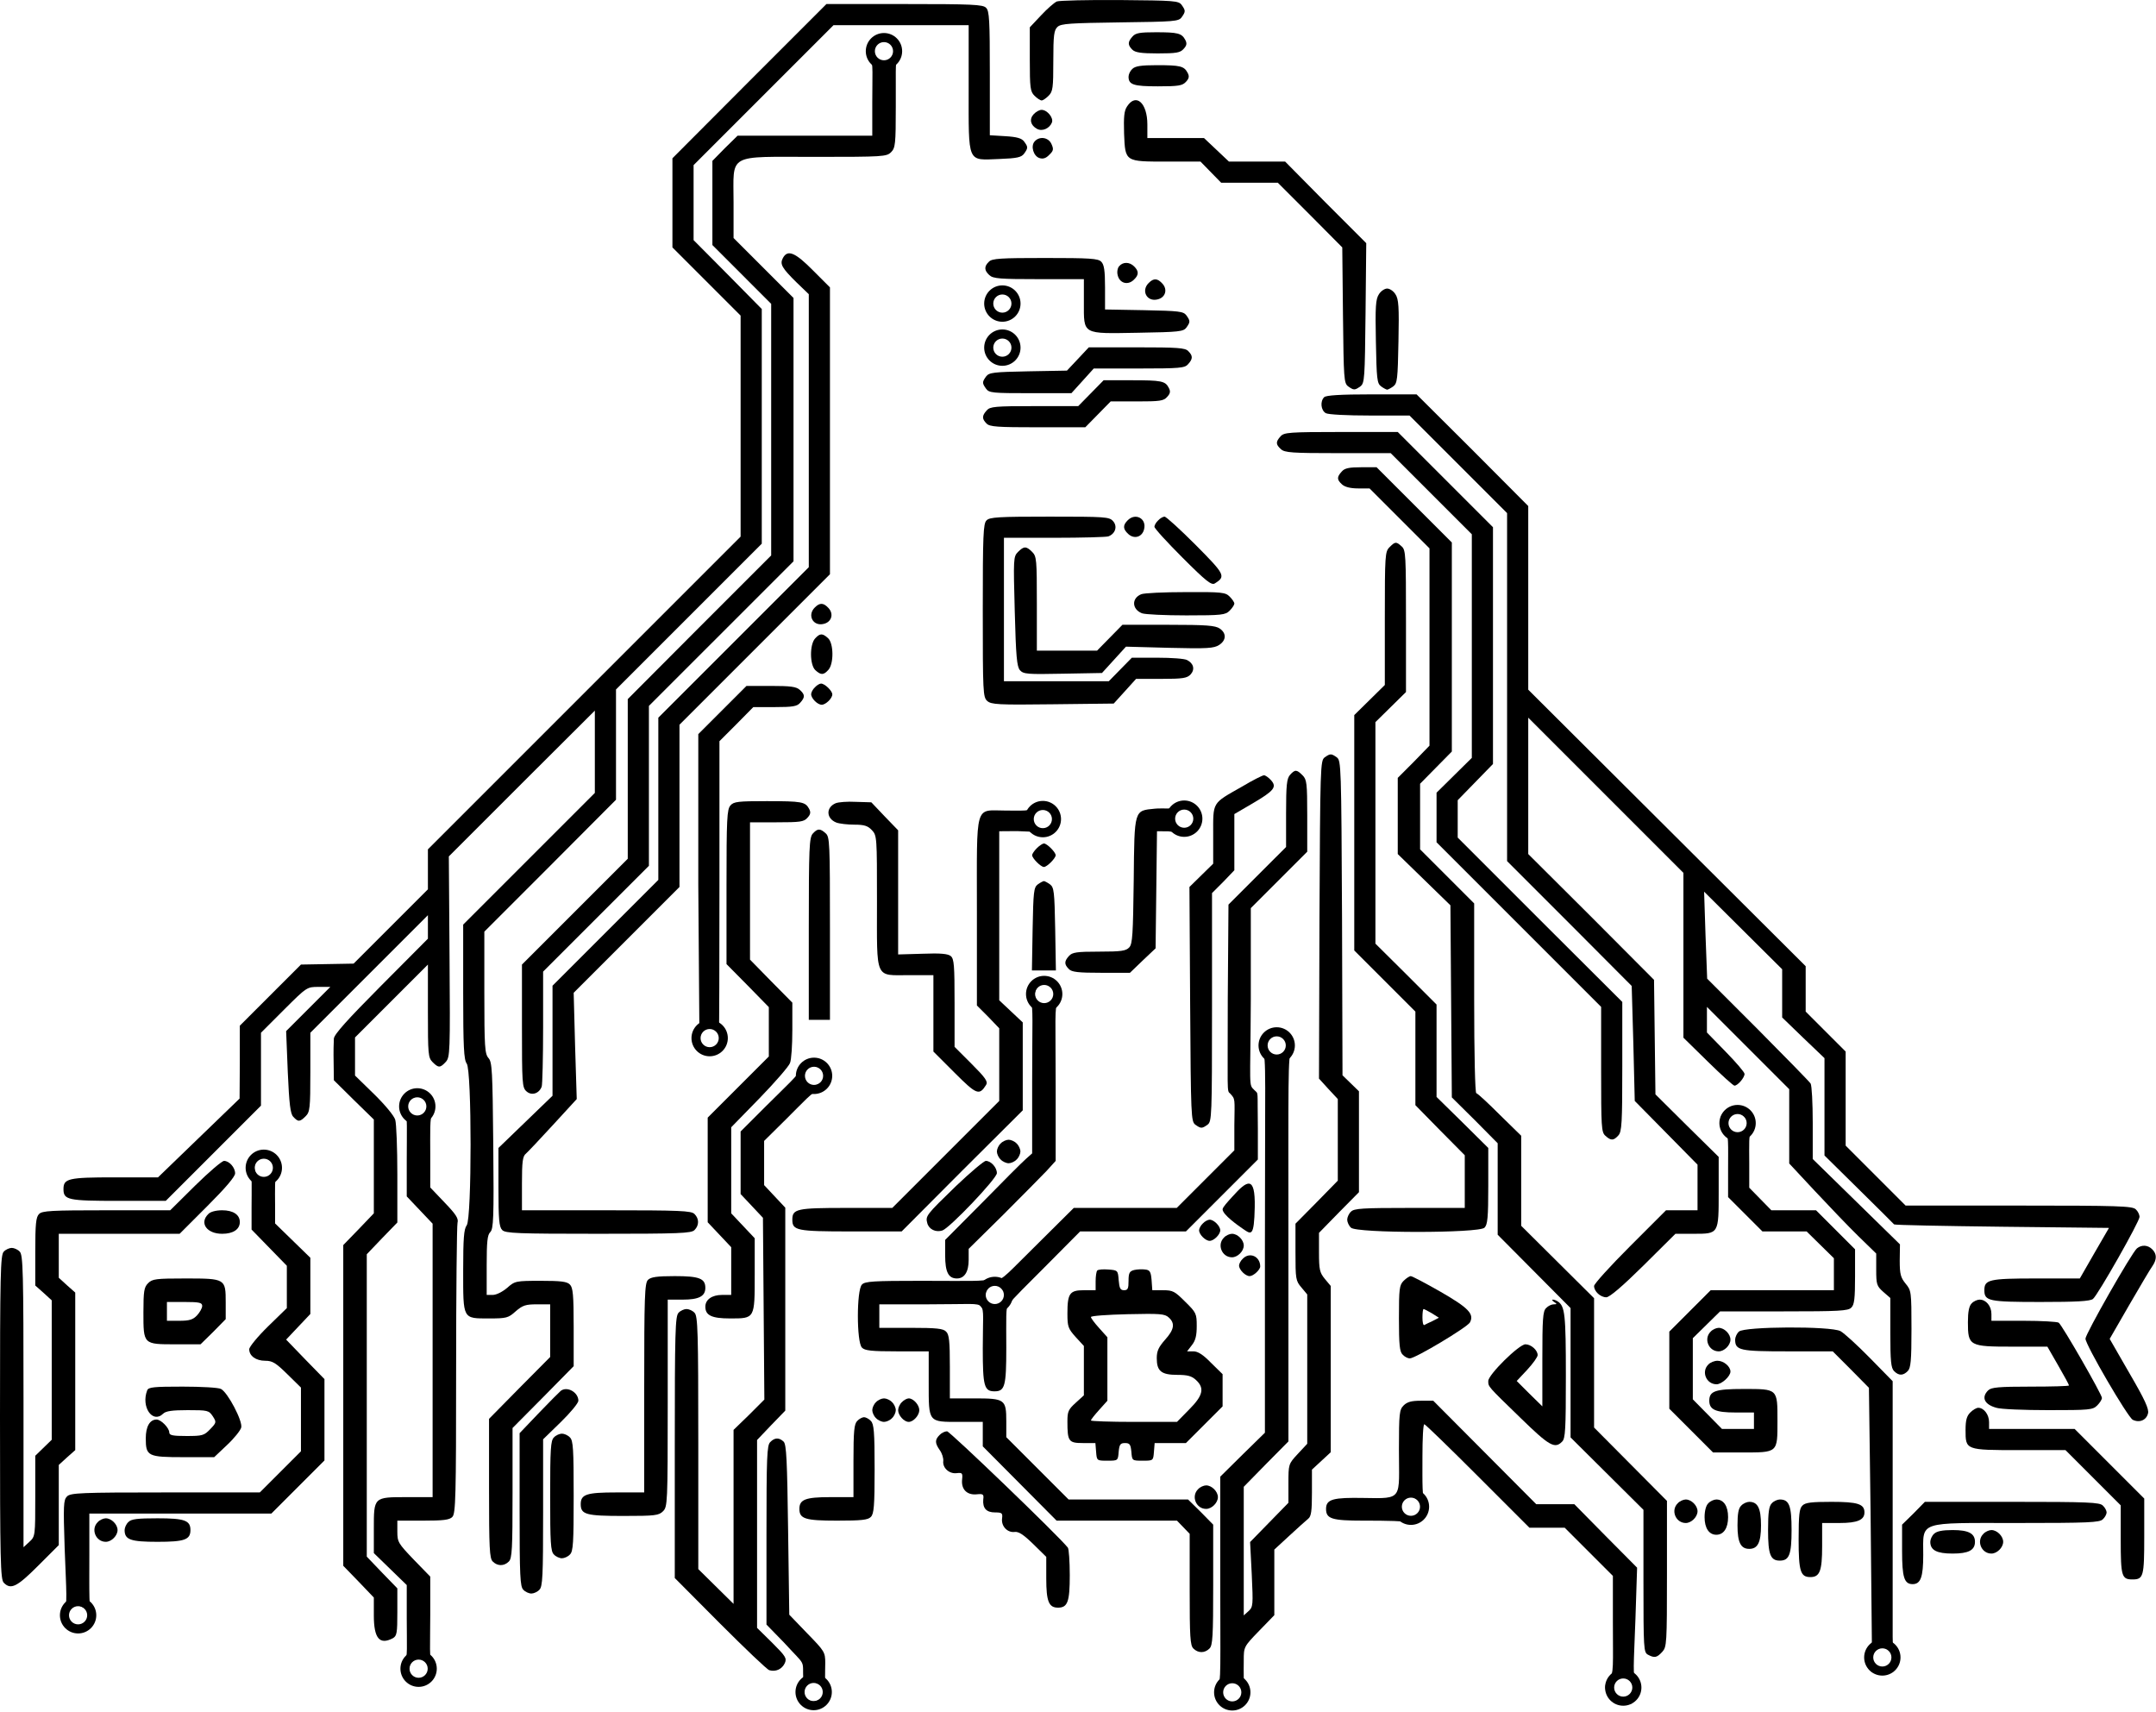 <?xml version="1.0" encoding="UTF-8" standalone="no"?>
<!DOCTYPE svg PUBLIC "-//W3C//DTD SVG 1.1//EN" "http://www.w3.org/Graphics/SVG/1.1/DTD/svg11.dtd">
<svg width="100%" height="100%" viewBox="0 0 917 728" version="1.1" xmlns="http://www.w3.org/2000/svg" xmlns:xlink="http://www.w3.org/1999/xlink" xml:space="preserve" xmlns:serif="http://www.serif.com/" style="fill-rule:evenodd;clip-rule:evenodd;stroke-linejoin:round;stroke-miterlimit:2;">
    <g transform="matrix(1,0,0,1,-46,-71.281)">
        <g transform="matrix(0.1,0,0,-0.1,0,1000)">
            <path d="M4955,9281C4944,9276 4914,9250 4888,9222L4840,9171L4840,9035C4840,8913 4842,8898 4860,8880C4871,8869 4885,8860 4890,8860C4896,8860 4909,8869 4920,8880C4938,8898 4940,8913 4940,9028C4940,9139 4943,9159 4958,9173C4973,9187 5013,9189 5224,9192C5456,9195 5473,9196 5486,9214C5503,9238 5503,9242 5486,9266C5473,9284 5456,9285 5223,9287C5087,9288 4966,9285 4955,9281Z" style="fill-rule:nonzero;"/>
            <path d="M3647,8942L3320,8614L3320,8235L3610,7945L3610,7005L2280,5675L2280,5505L1964,5189L1740,5185L1480,4925L1480,4770L1479,4615L1306,4448L1132,4280L947,4280C750,4280 730,4275 730,4230C730,4184 749,4180 963,4180L1165,4180L1570,4585L1570,4895L1668,4993C1765,5090 1766,5090 1815,5090L1865,5090L1677,4902L1684,4728C1690,4592 1695,4551 1707,4538C1728,4515 1735,4515 1760,4540C1778,4558 1780,4573 1780,4728L1780,4895L2280,5395L2280,5295L2081,5095C1938,4951 1881,4888 1880,4870C1879,4856 1878,4811 1879,4769L1880,4693L1965,4609L2050,4526L2050,4127L1985,4059L1920,3992L1920,2628L1985,2561L2050,2493L2050,2417C2050,2320 2074,2290 2131,2320C2148,2330 2150,2342 2150,2431L2150,2532L2085,2599L2020,2667L2020,3953L2085,4021L2150,4088L2150,4292C2150,4404 2146,4509 2141,4525C2136,4542 2098,4588 2051,4634L1970,4713L1970,4875L2280,5185L2280,4987C2280,4803 2281,4789 2300,4770C2325,4745 2332,4745 2356,4771C2374,4791 2375,4811 2372,5219L2369,5645L2679,5955L2990,6265L2990,5915L2430,5355L2430,5069C2430,4834 2433,4780 2445,4764C2467,4736 2467,4104 2445,4076C2433,4060 2430,4020 2430,3884C2430,3675 2427,3680 2540,3680C2614,3680 2622,3682 2653,3710C2683,3736 2696,3740 2744,3740L2800,3740L2800,3516L2670,3385L2540,3253L2540,2957C2540,2702 2542,2659 2556,2646C2576,2626 2604,2626 2624,2646C2638,2659 2640,2700 2640,2938L2640,3214L2770,3345L2900,3477L2900,3643C2900,3780 2897,3811 2884,3824C2872,3837 2845,3840 2760,3840C2653,3840 2650,3839 2617,3810C2597,3793 2571,3780 2556,3780L2530,3780L2530,3906C2530,4006 2533,4035 2545,4047C2559,4060 2561,4107 2558,4415C2555,4735 2553,4770 2538,4787C2522,4805 2520,4833 2520,5066L2520,5325L2800,5605L3080,5886L3080,6355L3700,6975L3700,7973L3555,8120L3410,8266L3410,8585L4005,9180L4580,9180L4580,8912C4580,8587 4572,8606 4710,8611C4787,8614 4804,8618 4816,8634C4833,8658 4833,8662 4816,8685C4806,8699 4786,8705 4736,8708L4670,8712L4670,8975C4670,9201 4668,9241 4654,9254C4641,9268 4595,9270 4307,9270L3975,9270L3647,8942Z" style="fill-rule:nonzero;"/>
            <path d="M4175.35,9121.24C4146.35,9093.24 4139.53,9066.7 4162.53,9036.7C4174.53,9021.7 4170,8963 4170,8853L4170,8710L3597,8710L3543,8657L3490,8603L3490,8245L3740,7995L3740,6925L3435,6620L3130,6314L3130,5635L2680,5185L2680,4924C2680,4680 2681,4662 2699,4646C2721,4626 2753,4636 2764,4666C2767,4674 2770,4788 2770,4918L2770,5155L3220,5605L3220,6285L3835,6900L3835,8020L3580,8275L3580,8426C3580,8638 3548,8620 3928,8620C4217,8620 4231,8621 4250,8640C4268,8658 4270,8674 4270,8833C4271,8968 4266.47,9025.94 4277.47,9040.94C4314.47,9089.94 4280.12,9134 4218.12,9134C4199.12,9134 4190.35,9137.24 4175.35,9121.24ZM4257.17,9092.06C4282.42,9051.66 4227.24,9010.94 4204.24,9019.94C4180.24,9029.94 4168.65,9081.11 4186.65,9099.11C4204.65,9117.11 4242.17,9116.06 4257.17,9092.06Z" style="fill-rule:nonzero;"/>
            <path d="M5277,9132C5256,9109 5256,9096 5276,9076C5288,9064 5313,9060 5384,9060C5463,9060 5480,9063 5494,9079C5508,9094 5509,9103 5501,9118C5486,9146 5469,9150 5376,9150C5308,9150 5290,9147 5277,9132Z" style="fill-rule:nonzero;"/>
            <path d="M5276,8994C5267,8986 5260,8971 5260,8961C5260,8927 5281,8920 5385,8920C5473,8920 5489,8923 5504,8939C5518,8954 5519,8963 5511,8978C5496,9006 5480,9010 5380,9010C5313,9010 5288,9006 5276,8994Z" style="fill-rule:nonzero;"/>
            <path d="M5254,8835C5241,8816 5239,8791 5241,8719C5246,8598 5244,8600 5425,8600L5566,8600L5654,8510L5895,8510L6032,8373L6169,8235L6172,7947C6175,7675 6176,7658 6194,7644C6218,7627 6222,7627 6246,7644C6264,7658 6265,7675 6268,7956L6271,8253L6098,8426L5926,8600L5687,8600L5581,8700L5340,8700L5340,8758C5340,8849 5292,8893 5254,8835Z" style="fill-rule:nonzero;"/>
            <path d="M4856,8801C4837,8780 4843,8754 4871,8739C4893,8727 4924,8741 4934,8766C4942,8786 4914,8820 4890,8820C4881,8820 4866,8812 4856,8801Z" style="fill-rule:nonzero;"/>
            <path d="M4860,8685C4843,8665 4856,8623 4881,8615C4896,8610 4909,8614 4923,8629C4941,8646 4942,8653 4932,8675C4919,8704 4880,8709 4860,8685Z" style="fill-rule:nonzero;"/>
            <path d="M3790,8190C3776,8164 3785,8148 3849,8085L3900,8036L3900,6875L3260,6235L3260,5545L2810,5095L2810,4627L2580,4405L2580,4238C2580,4100 2583,4069 2596,4056C2609,4042 2661,4040 3005,4040C3349,4040 3401,4042 3414,4056C3434,4076 3434,4104 3414,4124C3401,4138 3353,4140 3039,4140L2680,4140L2680,4254C2680,4347 2683,4370 2697,4381C2706,4389 2758,4444 2813,4504L2913,4613L2906,4839L2900,5065L3350,5515L3350,6205L3990,6845L3990,8065L3918,8137C3842,8214 3810,8227 3790,8190Z" style="fill-rule:nonzero;"/>
            <path d="M4666,8174C4645,8154 4646,8137 4668,8117C4684,8102 4714,8100 4878,8100L5070,8100L5070,8002C5070,7862 5060,7868 5300,7872C5476,7875 5493,7877 5506,7894C5523,7918 5523,7922 5506,7946C5493,7963 5476,7965 5326,7968L5160,7971L5160,8065C5160,8137 5156,8162 5144,8174C5131,8188 5095,8190 4905,8190C4715,8190 4679,8188 4666,8174Z" style="fill-rule:nonzero;"/>
            <path d="M5220,8155C5213,8147 5210,8130 5214,8116C5222,8083 5256,8073 5281,8096C5304,8117 5305,8133 5284,8154C5264,8174 5236,8174 5220,8155Z" style="fill-rule:nonzero;"/>
            <path d="M5346,8084C5312,8051 5338,8002 5384,8014C5417,8022 5427,8056 5404,8081C5383,8104 5367,8105 5346,8084Z" style="fill-rule:nonzero;"/>
            <path d="M6325,8036C6311,8015 6309,7983 6312,7835C6315,7674 6317,7657 6334,7644C6345,7636 6357,7630 6360,7630C6363,7630 6375,7636 6386,7644C6403,7657 6405,7674 6408,7835C6411,7983 6409,8015 6395,8036C6387,8049 6371,8060 6360,8060C6349,8060 6333,8049 6325,8036Z" style="fill-rule:nonzero;"/>
            <path d="M5045,7761L4998,7711L4833,7708C4684,7705 4667,7703 4654,7686C4637,7662 4637,7658 4654,7634C4667,7616 4682,7615 4843,7615L5017,7615L5065,7668L5112,7720L5304,7720C5478,7720 5499,7722 5513,7738C5534,7761 5534,7774 5514,7794C5501,7808 5467,7810 5295,7810L5091,7810L5045,7761Z" style="fill-rule:nonzero;"/>
            <path d="M5154,7670L5046,7560L4859,7560C4692,7560 4671,7558 4657,7542C4636,7519 4636,7506 4656,7486C4669,7472 4703,7470 4874,7470L5076,7470L5184,7580L5296,7580C5393,7580 5409,7582 5424,7599C5438,7614 5439,7623 5431,7638C5416,7667 5400,7670 5271,7670L5154,7670Z" style="fill-rule:nonzero;"/>
            <path d="M6092,7598C6074,7580 6078,7542 6099,7530C6110,7524 6190,7520 6287,7520L6455,7520L6870,7105L6870,5625L7135,5360L7400,5094L7407,4850L7413,4605L7546,4470L7680,4334L7680,4140L7546,4140L7393,3987C7309,3903 7240,3827 7240,3818C7240,3795 7267,3770 7292,3770C7306,3770 7362,3818 7450,3905L7586,4040L7662,4040C7771,4040 7770,4038 7770,4219L7770,4367L7635,4500L7501,4633L7498,4877L7495,5120L7228,5388L6960,5655L6960,6235L7620,5575L7620,4874L7724,4772C7781,4716 7832,4670 7837,4670C7851,4670 7880,4704 7880,4720C7880,4727 7844,4769 7800,4814L7720,4896L7720,5005L8070,4655L8070,4339L8179,4222C8239,4158 8322,4071 8364,4030L8440,3956L8440,3888C8440,3825 8442,3818 8470,3793L8500,3767L8500,3619C8500,3498 8503,3469 8516,3456C8536,3436 8554,3436 8574,3456C8587,3469 8590,3500 8590,3635C8590,3795 8589,3799 8565,3828C8544,3854 8540,3868 8540,3926L8541,3995L8355,4177L8170,4358L8170,4512C8170,4596 8166,4671 8161,4679C8156,4687 8055,4790 7937,4909L7721,5125L7714,5310L7708,5495L8040,5165L8040,4960L8130,4873L8220,4787L8220,4373L8366,4229C8446,4150 8514,4083 8516,4080C8519,4077 8726,4073 8976,4070L9430,4065L9368,3958L9306,3850L9119,3850C8920,3850 8900,3845 8900,3800C8900,3754 8918,3750 9139,3750C9290,3750 9350,3753 9362,3763C9383,3780 9560,4092 9560,4112C9560,4121 9553,4136 9544,4144C9530,4158 9471,4160 9047,4160L8565,4160L8310,4415L8310,4815L8140,4985L8140,5178L6960,6354L6960,7135L6723,7373L6485,7610L6295,7610C6160,7610 6100,7606 6092,7598Z" style="fill-rule:nonzero;"/>
            <path d="M5907,7432C5885,7408 5886,7397 5908,7377C5924,7362 5956,7360 6151,7360L6375,7360L6720,7015L6720,6064L6570,5916L6570,5705L7270,5005L7270,4739C7270,4494 7271,4472 7288,4457C7312,4435 7323,4436 7343,4458C7358,4474 7360,4510 7360,4751L7360,5026L7010,5375L6660,5725L6660,5884L6810,6038L6810,7045L6405,7450L6164,7450C5943,7450 5922,7448 5907,7432Z" style="fill-rule:nonzero;"/>
            <path d="M6167,7282C6145,7258 6146,7247 6168,7227C6180,7216 6204,7210 6236,7210L6285,7210L6540,6955L6540,6116L6473,6047L6405,5979L6405,5655L6629,5437L6632,5029L6635,4620L6733,4523L6830,4425L6830,4036L7140,3724L7140,3174L7450,2866L7450,2563C7450,2274 7451,2260 7469,2250C7497,2235 7507,2237 7530,2262C7549,2283 7550,2296 7550,2594L7550,2904L7240,3216L7240,3766L6930,4074L6930,4457L6839,4546C6790,4595 6745,4637 6739,4638C6734,4640 6730,4799 6730,5043L6730,5445L6500,5675L6500,5954L6568,6023L6635,6091L6635,6980L6315,7300L6249,7300C6198,7300 6179,7296 6167,7282Z" style="fill-rule:nonzero;"/>
            <path d="M4656,7074C4642,7061 4640,7012 4640,6691C4640,6343 4641,6322 4659,6306C4676,6291 4704,6289 4938,6292L5197,6295L5245,6348L5292,6400L5399,6400C5491,6400 5509,6403 5524,6419C5543,6440 5537,6466 5509,6480C5499,6486 5442,6490 5383,6490L5274,6490L5176,6390L4730,6390L4730,7000L4944,7000C5062,7000 5166,7003 5174,7006C5204,7017 5214,7049 5194,7071C5178,7089 5161,7090 4924,7090C4708,7090 4669,7088 4656,7074Z" style="fill-rule:nonzero;"/>
            <path d="M5256,7074C5235,7053 5236,7037 5259,7016C5284,6993 5318,7003 5326,7036C5338,7082 5289,7108 5256,7074Z" style="fill-rule:nonzero;"/>
            <path d="M5386,7074C5377,7066 5370,7053 5370,7047C5370,7040 5424,6981 5490,6915C5590,6815 5613,6797 5627,6806C5675,6836 5670,6844 5545,6970C5479,7036 5420,7090 5413,7090C5407,7090 5394,7083 5386,7074Z" style="fill-rule:nonzero;"/>
            <path d="M6370,6960C6351,6941 6350,6927 6350,6657L6350,6374L6220,6246L6220,5245L6480,4985L6480,4587L6585,4480L6690,4374L6690,4150L6456,4150C6256,4150 6219,4148 6206,4134C6197,4126 6190,4110 6190,4100C6190,4090 6197,4074 6206,4066C6229,4042 6751,4042 6774,4066C6787,4079 6790,4109 6790,4243L6790,4405L6680,4514L6570,4622L6570,5015L6440,5145L6310,5274L6310,6216L6440,6344L6440,6646C6440,6925 6439,6948 6422,6963C6398,6985 6394,6984 6370,6960Z" style="fill-rule:nonzero;"/>
            <path d="M4790,6940C4770,6920 4770,6912 4776,6687C4781,6496 4785,6452 4798,6437C4813,6420 4830,6419 4981,6422L5147,6425L5249,6537L5434,6532C5595,6528 5623,6530 5645,6544C5676,6564 5677,6594 5648,6614C5629,6627 5591,6630 5430,6630L5234,6630L5126,6520L4870,6520L4870,6720C4870,6907 4869,6921 4850,6940C4825,6965 4815,6965 4790,6940Z" style="fill-rule:nonzero;"/>
            <path d="M5314,6760C5272,6743 5274,6696 5317,6679C5330,6674 5415,6670 5506,6670C5657,6670 5672,6672 5690,6690C5701,6701 5710,6715 5710,6720C5710,6726 5701,6739 5690,6750C5672,6768 5657,6770 5503,6769C5410,6769 5326,6765 5314,6760Z" style="fill-rule:nonzero;"/>
            <path d="M3926,6704C3892,6671 3918,6622 3964,6634C3997,6642 4007,6676 3984,6701C3963,6724 3947,6725 3926,6704Z" style="fill-rule:nonzero;"/>
            <path d="M3927,6572C3903,6546 3904,6459 3928,6437C3952,6415 3963,6416 3983,6438C4007,6464 4006,6551 3982,6573C3958,6595 3947,6594 3927,6572Z" style="fill-rule:nonzero;"/>
            <path d="M3926,6364C3917,6356 3910,6342 3910,6335C3910,6317 3937,6290 3955,6290C3972,6290 4000,6317 4000,6334C4000,6349 3968,6380 3952,6380C3946,6380 3934,6373 3926,6364Z" style="fill-rule:nonzero;"/>
            <path d="M3635,6370L3430,6165L3430,5526L3434.52,4921.12L3479.55,4913.11C3502.55,4917.11 3516,4903 3518,4905C3519,4906 3520,5183 3520,5521L3520,6135L3592,6207L3664,6280L3756,6280C3831,6280 3850,6283 3863,6298C3885,6322 3884,6333 3862,6353C3847,6367 3822,6370 3739,6370L3635,6370Z" style="fill-rule:nonzero;"/>
            <g transform="matrix(11.109,0,0,-11.109,-1632.75,7316.3)">
                <path d="M460.085,213.046C463.927,213.046 467.046,216.165 467.046,220.007C467.046,223.848 463.927,226.967 460.085,226.967C456.243,226.967 453.124,223.848 453.124,220.007C453.124,216.165 456.243,213.046 460.085,213.046ZM460.085,216.526C462.006,216.526 463.566,218.086 463.566,220.007C463.566,221.927 462.006,223.487 460.085,223.487C458.164,223.487 456.605,221.927 456.605,220.007C456.605,218.086 458.164,216.526 460.085,216.526Z"/>
            </g>
            <path d="M6094,6066C6076,6052 6075,6032 6072,5376L6070,4700L6110,4656L6150,4613L6150,4266L6060,4174L5970,4083L5970,3962C5970,3848 5971,3840 5995,3812L6020,3782L6020,3147L5980,3104C5940,3061 5940,3060 5940,2978L5940,2896L5859,2813L5777,2729L5784,2592C5790,2461 5790,2453 5770,2435L5750,2417L5750,2964L5845,3061L5940,3157L5940,3960C5940,4707 5936.98,4798.62 5952.98,4816.62C5962.98,4827.62 5965.57,4857.9 5950.91,4875.63C5918.29,4915.08 5907.34,4915.09 5886.99,4911.45C5837.29,4902.56 5840.63,4893.5 5825.07,4870.11C5812.34,4850.96 5820.53,4822.61 5830.53,4811.61C5846.53,4793.61 5840,4708 5840,3979L5840,3194L5745,3101L5650,3007L5650,2587C5650,2203 5654.62,2127.26 5638.62,2109.26C5612.62,2081.26 5640.91,2057.61 5668.91,2029.61C5692.49,2019.48 5701.09,2011.86 5730.28,2028.8C5758.28,2056.8 5784.97,2072.83 5758.97,2100.83C5746.97,2114.83 5750,2184 5750,2225C5750,2283 5750,2284 5815,2351L5880,2418L5880,2697L5944,2756C5979,2788 6015,2821 6024,2828C6037,2838 6040,2861 6040,2939L6040,3037L6120,3111L6120,3818L6095,3848C6073,3875 6070,3887 6070,3961L6070,4044L6155,4131L6240,4217L6240,4646L6170,4714L6168,5383C6165,6032 6164,6052 6146,6066C6122,6083 6118,6083 6094,6066ZM5935.56,4854.46C5961.56,4822.46 5893.45,4782.49 5859.45,4804.49C5824.45,4826.49 5851.51,4887.03 5891.51,4887.03C5901.51,4887.03 5928.56,4862.46 5935.56,4854.46ZM5742.04,2111.39C5768.04,2079.39 5709.37,2028.78 5675.37,2050.78C5640.37,2072.78 5660.4,2134.42 5700.4,2134.42C5710.4,2134.42 5735.04,2119.39 5742.04,2111.39Z" style="fill-rule:nonzero;"/>
            <g transform="matrix(11.109,0,0,-11.109,779.044,7285.1)">
                <path d="M460.085,213.046C463.927,213.046 467.046,216.165 467.046,220.007C467.046,223.848 463.927,226.967 460.085,226.967C456.243,226.967 453.124,223.848 453.124,220.007C453.124,216.165 456.243,213.046 460.085,213.046ZM460.085,216.526C462.006,216.526 463.566,218.086 463.566,220.007C463.566,221.927 462.006,223.487 460.085,223.487C458.164,223.487 456.605,221.927 456.605,220.007C456.605,218.086 458.164,216.526 460.085,216.526Z"/>
            </g>
            <path d="M5947,5992C5933,5976 5930,5949 5930,5829L5930,5685L5685,5440L5682,5036C5682.09,4639.39 5677.6,4648.02 5691.6,4637.02C5714.75,4611.68 5711.39,4617.76 5710,4501L5710,4395L5465,4150L5027,4150L4880,4004C4748,3874 4723.48,3841.93 4700.48,3846.93C4684.48,3850.93 4694.09,3858.97 4674.09,3848.97C4647.09,3835.97 4577,3840 4379,3840C4176,3840 4139,3838 4126,3824C4103,3801 4103,3579 4126,3556C4138,3543 4167,3540 4276,3540L4410,3540L4410,3406C4410,3236 4407,3240 4541,3240L4640,3240L4640,3136L4954,2820L5466,2820L5520,2764L5520,2528C5520,2326 5522,2289 5536,2276C5556,2256 5584,2256 5604,2276C5618,2289 5620,2328 5620,2547L5620,2803L5567,2857L5513,2910L5005,2910L4740,3175L4740,3242C4740,3336 4734,3340 4604,3340L4500,3340L4500,3474C4500,3583 4497,3612 4484,3624C4472,3637 4443,3640 4334,3640L4200,3640L4200,3740L4403,3740C4588,3740 4617.53,3747.03 4632.53,3731.03C4646.53,3715.03 4640,3679 4640,3552C4640,3392 4646,3370 4690,3370C4734,3370 4740,3392 4740,3554C4740,3678 4736.98,3730.07 4748.98,3740.07C4756.98,3747.07 4758.96,3739 4758.96,3748C4758.96,3756 4834,3828 4912,3907L5054,4050L5504,4050L5810,4356L5810,4487C5807.21,4657.91 5814.25,4632.04 5795,4651.29C5769.68,4676.61 5778.33,4656.49 5780,5037L5780,5425L6020,5665L6020,5817C6020,5957 6018,5972 6000,5990C5975,6015 5968,6015 5947,5992ZM4729.03,3796.97C4755.03,3764.97 4700.98,3718.98 4666.98,3740.98C4631.98,3762.98 4655.52,3826.02 4695.52,3826.02C4705.52,3826.02 4722.03,3804.97 4729.03,3796.97Z" style="fill-rule:nonzero;"/>
            <path d="M5743,5942C5613,5868 5620,5880 5620,5737L5620,5614L5570,5565L5519,5515L5522,5017C5525,4537 5526,4518 5544,4504C5568,4487 5572,4487 5596,4504C5614,4518 5615,4535 5615,5004L5615,5489L5663,5537L5710,5586L5710,5825L5787,5870C5879,5924 5892,5940 5866,5969C5855,5981 5842,5990 5836,5990C5830,5990 5788,5969 5743,5942Z" style="fill-rule:nonzero;"/>
            <path d="M5472.52,5855C5458.52,5845 5402,5851 5372,5848C5283,5839 5285,5848 5282,5542C5279,5314 5277,5273 5263,5258C5249,5243 5229,5240 5135,5240C5039,5240 5021,5237 5007,5222C4986,5199 4986,5186 5006,5166C5018,5153 5046,5150 5144,5150L5266,5150L5320,5202L5375,5254L5381,5752L5428.35,5751.7C5448.35,5748.7 5468.06,5749.29 5484.06,5746.29C5558.06,5730.29 5601.12,5805.06 5542.12,5852.06C5509.12,5878.06 5503.52,5880 5472.52,5855ZM5523.41,5844.35C5543.41,5825.35 5554.7,5789.94 5534.7,5770.94C5515.7,5750.94 5447.77,5765.94 5447.77,5794.94C5447.77,5809.94 5469.74,5848.9 5485.9,5846.92C5505.82,5844.48 5515.41,5853.35 5523.41,5844.35Z" style="fill-rule:nonzero;"/>
            <path d="M3567,5862C3552,5845 3550,5807 3550,5515L3550,5187L3640,5096L3730,5004L3730,4794L3470,4534L3470,4089L3570,3983L3570,3780L3531,3780C3488,3780 3460,3760 3460,3730C3460,3693 3487,3680 3565,3680C3671,3680 3670,3678 3670,3866L3670,4021L3570,4127L3570,4493L3690,4616C3756,4684 3815,4752 3820,4766C3826,4780 3830,4843 3830,4907L3830,5023L3740,5114L3650,5206L3650,5790L3763,5790C3863,5790 3879,5792 3894,5809C3908,5824 3909,5833 3901,5848C3885,5877 3871,5880 3721,5880C3600,5880 3581,5878 3567,5862Z" style="fill-rule:nonzero;"/>
            <path d="M4014,5871C3972,5853 3974,5806 4017,5789C4030,5784 4065,5780 4094,5780C4136,5780 4151,5775 4168,5757C4190,5734 4190,5727 4190,5453C4190,5115 4179,5140 4328,5140L4430,5140L4430,4815L4520,4725C4614,4631 4625,4627 4654,4673C4663,4687 4652,4703 4592,4763L4520,4835L4520,5022C4520,5181 4518,5209 4504,5221C4492,5231 4460,5234 4384,5231L4280,5228L4280,5756L4223,5815L4166,5875L4100,5877C4064,5879 4026,5876 4014,5871Z" style="fill-rule:nonzero;"/>
            <path d="M4859.76,5853.41C4842.76,5836.41 4807,5840 4737,5840C4604,5840 4615,5880 4615,5411L4615,5011L4663,4963L4710,4914L4710,4605L4255,4150L4058,4150C3849,4150 3830,4146 3830,4100C3830,4054 3848,4050 4078,4050L4295,4050L4552,4308L4810,4565L4810,4939L4710,5033L4710,5752L4785.53,5752.59C4822.53,5750.59 4884.7,5749.29 4907.7,5746.29C4956.88,5756.11 4955.89,5752.94 4955.89,5805.94C4955.89,5851.94 4940.06,5871.53 4894.06,5871.53C4872.06,5871.53 4871.76,5865.41 4859.76,5853.41ZM4936.88,5826C4957.06,5765.07 4891.65,5749.53 4863.65,5772.53C4846.65,5786.53 4849.41,5822.35 4865.41,5838.35C4881.41,5854.35 4922.88,5843 4936.88,5826Z" style="fill-rule:nonzero;"/>
            <path d="M3917,5742C3902,5725 3900,5683 3900,5337L3900,4950L3990,4950L3990,5338C3990,5702 3989,5728 3972,5743C3948,5765 3937,5764 3917,5742Z" style="fill-rule:nonzero;"/>
            <path d="M4870,5680C4859,5669 4850,5656 4850,5650C4850,5637 4887,5600 4900,5600C4913,5600 4950,5637 4950,5650C4950,5663 4913,5700 4900,5700C4895,5700 4881,5691 4870,5680Z" style="fill-rule:nonzero;"/>
            <path d="M4874,5526C4857,5513 4855,5496 4852,5336L4849,5160L4951,5160L4948,5336C4945,5496 4943,5513 4926,5526C4915,5534 4903,5540 4900,5540C4897,5540 4885,5534 4874,5526Z" style="fill-rule:nonzero;"/>
            <path d="M4872.03,5127.75C4826.04,5086.94 4821.84,5067.13 4843.53,5022.34C4855.53,5013.34 4850,4936 4850,4685L4850,4382L4823,4358C4807,4344 4724,4261 4638,4173L4480,4014L4480,3948C4480,3877 4494,3850 4530,3850C4562,3850 4580,3878 4580,3929L4580,3976L4726,4120C4806,4200 4889,4284 4911,4307L4950,4350L4950,4666C4950,4953 4944.29,5004.73 4959.29,5022.73C4974.26,5057.77 4977.57,5068.01 4961.61,5103.04C4935.61,5129.04 4903.03,5144.75 4872.03,5127.75ZM4937.71,5081.3C4963.71,5049.3 4913.92,5000.61 4879.92,5022.61C4844.92,5044.61 4862.47,5102.78 4902.47,5102.78C4912.47,5102.78 4930.71,5089.3 4937.71,5081.3Z" style="fill-rule:nonzero;"/>
            <path d="M3907.06,4780.45C3878.06,4769.45 3871.62,4774.57 3865.62,4742.57C3861.62,4719.57 3799,4664 3719,4584L3610,4475L3610,4209L3658,4158L3705,4108L3708,3721L3711,3335L3646,3270L3580,3206L3580,2466L3430,2614L3430,3152C3430,3626 3428,3690 3414,3704C3406,3713 3390,3720 3380,3720C3370,3720 3354,3713 3346,3704C3332,3690 3330,3625 3330,3132L3330,2576L3522,2383C3628,2277 3722,2187 3732,2184C3759,2176 3786,2188 3798,2214C3807,2235 3802,2243 3744,2301L3680,2364L3680,3163L3740,3226L3800,3288L3800,4151L3710,4247L3710,4435L3803,4527C3874,4597 3918.06,4648.11 3946.06,4653.11C3966.06,4657.11 3972.49,4671.62 3982.49,4682.62C4007.49,4710.62 3994.62,4751.26 3963.92,4771.51C3937.4,4788.99 3932.06,4790.45 3907.06,4780.45ZM3964.05,4729.48C3990.05,4697.48 3927.97,4654 3893.97,4676C3858.97,4698 3879.5,4757.53 3919.5,4757.53C3929.5,4757.53 3957.05,4737.48 3964.05,4729.48Z" style="fill-rule:nonzero;"/>
            <path d="M2209.79,4641.19C2160.79,4616.19 2161.84,4588.64 2182.78,4558.14C2193.78,4549.14 2190,4475 2190,4353L2190,4199L2300,4083L2300,2920L2191,2920C2049,2920 2050,2921 2050,2785L2050,2682L2190,2546L2190,2406C2190,2288 2194.71,2235.09 2180.71,2218.09C2170.71,2207.09 2163.5,2184.75 2174.27,2164.43C2199.8,2116.25 2198.59,2124.95 2252.53,2127.64C2271.84,2128.61 2306.21,2123.96 2306.21,2176.96C2306.21,2199.96 2309.29,2202.28 2299.29,2213.28C2284.29,2230.28 2290,2289 2290,2424L2290,2582L2220,2654C2154,2723 2150,2729 2150,2773L2150,2820L2259,2820C2345,2820 2372,2823 2384,2836C2398,2850 2400,2920 2400,3458C2400,3792 2403,4075 2406,4087C2411,4105 2399,4123 2351,4173L2290,4237L2290,4372C2290,4475 2287.22,4530.56 2299.22,4555.56C2309.88,4604.21 2280.79,4678.19 2209.79,4641.19ZM2260.26,4620.8C2281.02,4614.34 2281.28,4558.23 2262.28,4542.23C2231.28,4516.23 2165.18,4571.74 2191.18,4602.74C2206.18,4620.74 2238.65,4627.52 2260.26,4620.8ZM2277.23,2215.48C2303.23,2183.48 2252.66,2127.26 2218.66,2149.26C2183.66,2171.26 2199.52,2234.34 2239.52,2234.34C2249.52,2234.34 2270.23,2223.48 2277.23,2215.48Z" style="fill-rule:nonzero;"/>
            <path d="M7818.92,4572.3C7767.92,4545.3 7768.91,4521.55 7796.35,4484.33C7813.35,4466.33 7810,4418 7810,4315L7810,4196L7956,4050L8144,4050L8260,3936L8260,3800L7736,3800L7560,3624L7560,3296L7746,3110L7867,3110C8023,3110 8020,3107 8020,3245C8020,3382 8022,3380 7875,3380C7755,3380 7730,3371 7730,3330C7730,3292 7757,3280 7841,3280L7920,3280L7920,3210L7784,3210L7660,3336L7660,3596L7776,3710L8047,3710C8281,3710 8321,3712 8334,3726C8347,3738 8350,3765 8350,3858L8350,3974L8184,4140L7994,4140L7900,4236L7900,4340C7900,4423 7896.58,4463.77 7910.58,4478.77C7933.58,4504.77 7916.87,4547.43 7891.87,4571.43C7867.23,4578.87 7849.92,4588.3 7818.92,4572.3ZM7893.56,4525.36C7919.56,4493.36 7855.94,4450.43 7821.94,4472.43C7786.94,4494.43 7810.71,4555.71 7850.71,4555.71C7860.71,4555.71 7886.56,4533.36 7893.56,4525.36Z" style="fill-rule:nonzero;"/>
            <path d="M4716,4424C4707,4416 4700,4400 4700,4390C4700,4380 4707,4364 4716,4356C4724,4347 4740,4340 4750,4340C4760,4340 4776,4347 4784,4356C4793,4364 4800,4380 4800,4390C4800,4400 4793,4416 4784,4424C4776,4433 4760,4440 4750,4440C4740,4440 4724,4433 4716,4424Z" style="fill-rule:nonzero;"/>
            <path d="M1562.28,4386.16C1546.96,4378.75 1508.92,4343.39 1523.23,4310.79C1533.23,4302.79 1530,4223 1530,4153L1530,4058L1680,3904L1680,3724L1600,3646C1556,3603 1520,3559 1520,3549C1520,3521 1548,3500 1588,3500C1619,3500 1633,3491 1682,3443L1740,3386L1740,3115L1565,2940L1163,2940C802,2940 760,2938 745,2923C730,2908 729,2886 735,2703C742,2513 748.227,2457.65 731.227,2438.65C704.227,2408.65 724.895,2386.6 753.895,2358.6C790.52,2341.45 796.105,2351.09 824.9,2362.22C852.9,2390.22 878.182,2385.77 852.182,2413.77C837.182,2430.77 840,2520 840,2673L840,2850L1614,2850L1840,3076L1840,3422L1758,3506L1677,3590L1728,3644L1780,3699L1780,3938L1630,4084L1630,4164C1630,4225 1626.77,4282.93 1639.77,4297.93C1663.77,4323.93 1651.33,4342.56 1626.33,4368.56C1600.33,4394.56 1581.24,4395.33 1562.28,4386.16ZM1619.03,4344.4C1645.03,4312.4 1598.2,4256.77 1564.2,4278.77C1529.2,4300.77 1537.59,4368.43 1577.59,4368.43C1587.59,4368.43 1612.03,4352.4 1619.03,4344.4ZM832.646,2437.77C858.646,2405.77 799.773,2356.77 765.773,2378.77C730.773,2400.77 750,2460 790,2460C800,2460 825.646,2445.77 832.646,2437.77Z" style="fill-rule:nonzero;"/>
            <path d="M1290,4245L1184,4140L913,4140C679,4140 639,4138 626,4124C613,4111 610,4082 610,3965L610,3820L645,3789L680,3757L680,3164L610,3096L610,2925C610,2755 610,2753 585,2730L560,2707L560,3328C560,3879 558,3950 544,3964C536,3973 520,3980 510,3980C500,3980 484,3973 476,3964C462,3950 460,3873 460,3260C460,2647 462,2570 476,2556C506,2525 532,2538 622,2628L710,2716L710,3057L745,3089L780,3120L780,3790L745,3821L710,3853L710,4040L1224,4040L1342,4158C1419,4235 1460,4283 1460,4297C1460,4322 1435,4350 1413,4350C1404,4350 1349,4303 1290,4245Z" style="fill-rule:nonzero;"/>
            <path d="M4526,4243C4398,4119 4396,4116 4404,4085C4411,4059 4440,4045 4468,4054C4499,4064 4700,4275 4700,4298C4700,4322 4675,4350 4653,4350C4645,4350 4588,4302 4526,4243Z" style="fill-rule:nonzero;"/>
            <path d="M5702.53,4198.91C5682.53,4176.91 5660,4153 5660,4144C5660,4121 5728.14,4073.47 5748,4060C5781.73,4037.13 5794.15,4024.94 5796.73,4153.27C5799.5,4290.63 5763.53,4266.91 5702.53,4198.91Z" style="fill-rule:nonzero;"/>
            <path d="M1346,4124C1307,4086 1339,4040 1405,4040C1452,4040 1480,4059 1480,4090C1480,4121 1452,4140 1405,4140C1379,4140 1355,4134 1346,4124Z" style="fill-rule:nonzero;"/>
            <path d="M5576,4084C5567,4076 5560,4062 5560,4055C5560,4037 5587,4010 5605,4010C5623,4010 5650,4037 5650,4055C5650,4073 5623,4100 5605,4100C5598,4100 5584,4093 5576,4084Z" style="fill-rule:nonzero;"/>
            <path d="M5666,4024C5635,3994 5657,3940 5700,3940C5724,3940 5750,3966 5750,3990C5750,4014 5724,4040 5700,4040C5690,4040 5674,4033 5666,4024Z" style="fill-rule:nonzero;"/>
            <path d="M9549,3978C9527,3960 9330,3614 9330,3594C9330,3568 9509,3261 9531,3249C9559,3235 9589,3247 9596,3276C9601,3294 9583,3334 9517,3447L9433,3593L9516,3737C9562,3816 9606,3891 9615,3903C9634,3931 9634,3954 9614,3974C9595,3993 9569,3994 9549,3978Z" style="fill-rule:nonzero;"/>
            <path d="M5746,3934C5737,3926 5730,3912 5730,3905C5730,3887 5757,3860 5775,3860C5791,3860 5820,3887 5820,3901C5820,3944 5775,3964 5746,3934Z" style="fill-rule:nonzero;"/>
            <path d="M5127,3884C5123,3880 5120,3859 5120,3838L5120,3800L5070,3800C5010,3800 5000,3787 5000,3701C5000,3645 5003,3637 5035,3601L5070,3563L5070,3353L5035,3321C5004,3293 5000,3284 5000,3242C5000,3157 5005,3150 5066,3150L5119,3150L5122,3113C5125,3075 5125,3075 5170,3075C5215,3075 5215,3075 5218,3113C5221,3144 5225,3150 5245,3150C5265,3150 5269,3144 5272,3113C5275,3075 5275,3075 5320,3075C5365,3075 5365,3075 5368,3113L5371,3150L5504,3150L5660,3306L5660,3443L5611,3491C5577,3526 5555,3540 5536,3540L5509,3540L5529,3566C5545,3586 5550,3607 5550,3648C5550,3700 5548,3705 5501,3751C5457,3795 5449,3800 5407,3800L5361,3800L5358,3843C5355,3878 5351,3886 5331,3888C5319,3890 5297,3889 5284,3886C5264,3881 5260,3873 5260,3840C5260,3807 5257,3800 5241,3800C5225,3800 5221,3808 5218,3843C5215,3884 5214,3885 5175,3888C5152,3890 5131,3888 5127,3884ZM5431,3684C5459,3659 5454,3632 5415,3589C5388,3558 5380,3542 5380,3511C5380,3456 5399,3440 5468,3440C5511,3440 5529,3435 5547,3418C5584,3384 5577,3352 5518,3293L5466,3240L5283,3240C5182,3240 5100,3243 5100,3246C5100,3250 5116,3270 5135,3291L5170,3330L5170,3600L5135,3639C5116,3660 5100,3681 5100,3686C5100,3691 5170,3696 5256,3698C5393,3701 5414,3700 5431,3684Z" style="fill-rule:nonzero;"/>
            <path d="M3216,3844C3202,3830 3200,3775 3200,3384L3200,2940L3081,2940C2955,2940 2930,2932 2930,2890C2930,2846 2953,2840 3111,2840C3247,2840 3262,2842 3280,2860C3299,2879 3300,2893 3300,3320L3300,3760L3364,3760C3432,3760 3460,3774 3460,3810C3460,3850 3434,3860 3330,3860C3254,3860 3228,3856 3216,3844Z" style="fill-rule:nonzero;"/>
            <path d="M6430,3840C6412,3822 6410,3807 6410,3681C6410,3567 6413,3538 6426,3526C6434,3517 6448,3510 6456,3510C6480,3510 6700,3642 6712,3663C6731,3699 6706,3725 6586,3794C6523,3830 6466,3860 6460,3860C6455,3860 6441,3851 6430,3840ZM6550,3702L6580,3683L6553,3669C6537,3662 6522,3654 6518,3652C6513,3650 6510,3664 6510,3684C6510,3704 6512,3720 6515,3720C6517,3720 6533,3712 6550,3702Z" style="fill-rule:nonzero;"/>
            <path d="M1090,3830C1073,3813 1070,3797 1070,3706C1070,3569 1069,3570 1207,3570L1313,3570L1367,3623L1420,3677L1420,3748C1420,3849 1419,3850 1249,3850C1123,3850 1108,3848 1090,3830ZM1320,3733C1320,3724 1310,3706 1298,3693C1281,3675 1266,3670 1223,3670L1170,3670L1170,3750L1245,3750C1309,3750 1320,3747 1320,3733Z" style="fill-rule:nonzero;"/>
            <path d="M7070,3750C7083,3742 7083,3740 7068,3740C7059,3740 7044,3733 7036,3724C7022,3711 7020,3677 7020,3507L7020,3306L6965,3360L6911,3414L6955,3461C6980,3488 7000,3516 7000,3524C7000,3545 6972,3570 6948,3570C6921,3570 6790,3441 6790,3414C6790,3389 6787,3393 6926,3258C7049,3138 7073,3124 7104,3156C7118,3169 7120,3209 7120,3436C7120,3697 7116,3732 7086,3752C7080,3756 7071,3760 7065,3760C7060,3760 7062,3755 7070,3750Z" style="fill-rule:nonzero;"/>
            <path d="M8846,3744C8835,3733 8830,3709 8830,3664C8830,3563 8836,3560 9019,3560L9168,3560L9214,3480C9239,3437 9260,3398 9260,3395C9260,3392 9186,3390 9096,3390C8960,3390 8929,3387 8916,3374C8886,3344 8900,3314 8951,3300C8969,3294 9069,3290 9172,3290C9347,3290 9361,3291 9380,3310C9391,3321 9400,3335 9400,3342C9400,3357 9230,3653 9216,3662C9210,3666 9143,3670 9068,3670L8930,3670L8930,3699C8930,3733 8907,3760 8880,3760C8870,3760 8854,3753 8846,3744Z" style="fill-rule:nonzero;"/>
            <path d="M7736,3624C7705,3594 7727,3540 7770,3540C7794,3540 7820,3566 7820,3590C7820,3614 7794,3640 7770,3640C7760,3640 7744,3633 7736,3624Z" style="fill-rule:nonzero;"/>
            <path d="M7856,3624C7847,3616 7840,3600 7840,3590C7840,3544 7860,3540 8063,3540L8255,3540L8332,3463L8409,3385L8416,2857L8421.66,2288.96L8403.91,2263.85C8388.41,2227.62 8402.55,2183.3 8426.55,2174.43C8448.49,2166.32 8452.06,2161.41 8482.84,2167.49C8515.67,2173.97 8510.54,2181.07 8527.54,2198.07C8536.68,2228.52 8542.03,2247.25 8511.03,2280.25L8510,2326L8510,3413L8413,3512C8359,3567 8303,3618 8288,3626C8246,3648 7878,3646 7856,3624ZM8504,2258C8528,2219 8474.8,2166.83 8441.8,2199.83C8432.8,2208.83 8420,2235 8420,2240C8420,2257 8451.66,2285.91 8471.66,2282.91C8482.66,2280.91 8498,2267 8504,2258Z" style="fill-rule:nonzero;"/>
            <path d="M7726,3484C7695,3454 7717,3400 7761,3400C7783,3400 7820,3434 7820,3454C7820,3476 7791,3500 7765,3500C7752,3500 7734,3493 7726,3484Z" style="fill-rule:nonzero;"/>
            <path d="M1086,3374C1059,3304 1109,3231 1154,3275C1165,3286 1192,3290 1258,3290C1344,3290 1348,3289 1365,3264C1381,3239 1381,3237 1354,3209C1328,3182 1321,3180 1253,3180C1195,3180 1180,3183 1180,3195C1180,3214 1145,3250 1126,3250C1097,3250 1080,3220 1080,3170C1080,3094 1089,3090 1241,3090L1371,3090L1426,3142C1456,3170 1483,3204 1486,3216C1493,3243 1429,3365 1400,3380C1390,3386 1316,3390 1237,3390C1114,3390 1091,3388 1086,3374Z" style="fill-rule:nonzero;"/>
            <path d="M2845,3372C2840,3368 2798,3326 2753,3279L2670,3192L2670,2867C2670,2584 2672,2539 2686,2526C2694,2517 2710,2510 2720,2510C2730,2510 2746,2517 2754,2526C2768,2539 2770,2583 2770,2854L2770,3166L2845,3239C2886,3279 2920,3320 2920,3330C2920,3366 2872,3393 2845,3372Z" style="fill-rule:nonzero;"/>
            <path d="M4186,3324C4177,3316 4170,3300 4170,3290C4170,3280 4177,3264 4186,3256C4194,3247 4210,3240 4220,3240C4230,3240 4246,3247 4254,3256C4263,3264 4270,3280 4270,3290C4270,3300 4263,3316 4254,3324C4246,3333 4230,3340 4220,3340C4210,3340 4194,3333 4186,3324Z" style="fill-rule:nonzero;"/>
            <path d="M4296,3324C4287,3316 4280,3300 4280,3290C4280,3268 4305,3240 4325,3240C4345,3240 4370,3268 4370,3290C4370,3312 4345,3340 4325,3340C4318,3340 4304,3333 4296,3324Z" style="fill-rule:nonzero;"/>
            <path d="M6430,3310C6412,3292 6410,3277 6410,3122C6410,2909 6430.04,2913.48 6260.03,2916.49C6132.05,2918.75 6100,2912 6100,2870C6100,2828 6124,2820 6259,2820C6355,2820 6441.17,2820.01 6465.17,2808.01C6485.61,2808.59 6481.93,2819.6 6508.94,2832.54C6532.94,2858.54 6544.98,2871.85 6521.98,2896.85C6507.98,2913.85 6510,2978 6510,3093C6510,3168 6513,3230 6518,3230C6522,3230 6624,3131 6745,3010L6965,2790L7115,2790L7320,2585L7320,2391C7320,2203 7324.99,2170.16 7303.99,2148.16C7272.99,2115.16 7293.55,2077.14 7324.55,2047.14C7357.12,2037.98 7377.44,2033.7 7400.59,2042.86C7428.59,2070.86 7445.72,2108.17 7419.72,2137.17C7402.72,2156.17 7409,2204 7416,2404L7423,2620L7289,2755L7156,2890L6994,2890L6556,3330L6503,3330C6463,3330 6445,3325 6430,3310ZM6502.04,2899.98C6528.04,2867.98 6472.48,2817.98 6438.48,2839.98C6403.48,2861.98 6411.97,2927.53 6451.97,2927.53C6461.97,2927.53 6495.04,2907.98 6502.04,2899.98ZM7399.99,2136.57C7408.99,2128.57 7412.57,2097.44 7412.57,2092.44C7412.57,2077.44 7380.71,2065.29 7361.71,2065.29C7342.71,2065.29 7310,2095 7310,2110C7310,2125 7346.14,2159.85 7365.14,2159.85C7375.14,2159.85 7391.99,2145.57 7399.99,2136.57Z" style="fill-rule:nonzero;"/>
            <path d="M8840,3280C8825,3265 8820,3247 8820,3206C8820,3120 8819,3120 9048,3120L9245,3120L9480,2885L9480,2739C9480,2583 9484,2570 9530,2570C9577,2570 9580,2583 9580,2754L9580,2914L9284,3210L8920,3210L8920,3239C8920,3271 8898,3300 8874,3300C8866,3300 8851,3291 8840,3280Z" style="fill-rule:nonzero;"/>
            <path d="M4106,3244C4093,3231 4090,3201 4090,3074L4090,2920L3991,2920C3886,2920 3860,2910 3860,2870C3860,2828 3884,2820 4020,2820C4124,2820 4152,2823 4164,2836C4177,2849 4180,2882 4180,3040C4180,3198 4177,3231 4164,3244C4156,3253 4142,3260 4135,3260C4128,3260 4114,3253 4106,3244Z" style="fill-rule:nonzero;"/>
            <path d="M4456,3184C4436,3164 4436,3150 4457,3120C4467,3106 4473,3086 4472,3074C4468,3045 4497,3018 4529,3022C4553,3025 4555,3022 4552,2994C4548,2953 4573,2928 4614,2932C4642,2935 4645,2932 4642,2910C4639,2873 4655,2855 4692,2855C4722,2855 4725,2852 4722,2829C4718,2796 4745,2768 4776,2772C4793,2774 4814,2760 4855,2720L4910,2666L4910,2574C4910,2476 4921,2450 4960,2450C5001,2450 5010,2475 5010,2588C5010,2647 5006,2700 5002,2705C4966,2752 4500,3200 4488,3200C4479,3200 4464,3193 4456,3184Z" style="fill-rule:nonzero;"/>
            <path d="M2816,3174C2802,3161 2800,3124 2800,2925C2800,2726 2802,2689 2816,2676C2824,2667 2840,2660 2850,2660C2860,2660 2876,2667 2884,2676C2898,2689 2900,2726 2900,2925C2900,3124 2898,3161 2884,3174C2876,3183 2860,3190 2850,3190C2840,3190 2824,3183 2816,3174Z" style="fill-rule:nonzero;"/>
            <path d="M3736,3154C3722,3141 3720,3091 3720,2758L3720,2378L3795,2301C3892.25,2194.48 3872.32,2235.4 3876.52,2138.38C3866.52,2127.38 3846.88,2093.21 3856.96,2072.53C3881.26,2022.67 3899.17,2021.14 3931.76,2022.25C3953.61,2023 3972.63,2036.54 3980.69,2067.83C3986.43,2090.1 3986.81,2097.58 3976.81,2108.58C3965.81,2121.58 3970,2183 3970,2214C3970,2261 3967,2265 3893,2341L3817,2420L3812,2781C3808,3076 3805,3144 3793,3156C3774,3174 3755,3174 3736,3154ZM3961.51,2111.51C3987.51,2079.51 3931.66,2034.82 3897.66,2056.82C3862.66,2078.82 3880,2132.88 3920,2132.88C3930,2132.88 3954.51,2119.51 3961.51,2111.51Z" style="fill-rule:nonzero;"/>
            <path d="M5556,2954C5525,2924 5547,2870 5590,2870C5614,2870 5640,2896 5640,2920C5640,2944 5614,2970 5590,2970C5580,2970 5564,2963 5556,2954Z" style="fill-rule:nonzero;"/>
            <path d="M7596,2894C7565,2864 7587,2810 7630,2810C7654,2810 7680,2836 7680,2860C7680,2884 7654,2910 7630,2910C7620,2910 7604,2903 7596,2894Z" style="fill-rule:nonzero;"/>
            <path d="M7726,2894C7716,2885 7710,2861 7710,2835C7710,2788 7729,2760 7760,2760C7791,2760 7810,2788 7810,2835C7810,2882 7791,2910 7760,2910C7750,2910 7734,2903 7726,2894Z" style="fill-rule:nonzero;"/>
            <path d="M7996,2894C7984,2882 7980,2856 7980,2780C7980,2676 7990,2650 8030,2650C8070,2650 8080,2676 8080,2780C8080,2884 8070,2910 8030,2910C8020,2910 8004,2903 7996,2894Z" style="fill-rule:nonzero;"/>
            <path d="M7866,2884C7854,2873 7850,2849 7850,2800C7850,2727 7864,2700 7900,2700C7936,2700 7950,2727 7950,2800C7950,2873 7936,2900 7900,2900C7890,2900 7874,2893 7866,2884Z" style="fill-rule:nonzero;"/>
            <path d="M8126,2884C8113,2872 8110,2844 8110,2740C8110,2604 8118,2580 8160,2580C8200,2580 8210,2606 8210,2711L8210,2810L8284,2810C8360,2810 8390,2823 8390,2855C8390,2891 8361,2900 8250,2900C8165,2900 8138,2897 8126,2884Z" style="fill-rule:nonzero;"/>
            <path d="M8599,2851L8550,2803L8550,2692C8550,2579 8559,2550 8595,2550C8629,2550 8640,2580 8640,2674C8640,2820 8612,2810 9037,2810C9343,2810 9391,2812 9404,2826C9413,2834 9420,2848 9420,2855C9420,2862 9413,2876 9404,2884C9391,2898 9342,2900 9018,2900L8647,2900L8599,2851Z" style="fill-rule:nonzero;"/>
            <path d="M876,2814C845,2784 867,2730 910,2730C934,2730 960,2756 960,2780C960,2804 934,2830 910,2830C900,2830 884,2823 876,2814Z" style="fill-rule:nonzero;"/>
            <path d="M1006,2814C997,2806 990,2790 990,2780C990,2739 1015,2730 1130,2730C1245,2730 1270,2739 1270,2780C1270,2821 1245,2830 1130,2830C1045,2830 1018,2827 1006,2814Z" style="fill-rule:nonzero;"/>
            <path d="M8686,2764C8677,2756 8670,2740 8670,2730C8670,2694 8698,2680 8765,2680C8832,2680 8860,2694 8860,2730C8860,2766 8832,2780 8765,2780C8721,2780 8697,2775 8686,2764Z" style="fill-rule:nonzero;"/>
            <path d="M8896,2764C8865,2734 8887,2680 8930,2680C8954,2680 8980,2706 8980,2730C8980,2754 8954,2780 8930,2780C8920,2780 8904,2773 8896,2764Z" style="fill-rule:nonzero;"/>
            <g transform="matrix(11.109,0,0,-11.109,-387.795,10252.8)">
                <path d="M460.085,213.046C463.927,213.046 467.046,216.165 467.046,220.007C467.046,223.848 463.927,226.967 460.085,226.967C456.243,226.967 453.124,223.848 453.124,220.007C453.124,216.165 456.243,213.046 460.085,213.046ZM460.085,216.526C462.006,216.526 463.566,218.086 463.566,220.007C463.566,221.927 462.006,223.487 460.085,223.487C458.164,223.487 456.605,221.927 456.605,220.007C456.605,218.086 458.164,216.526 460.085,216.526Z"/>
            </g>
            <g transform="matrix(11.109,0,0,-11.109,-387.795,10440.2)">
                <path d="M460.085,213.046C463.927,213.046 467.046,216.165 467.046,220.007C467.046,223.848 463.927,226.967 460.085,226.967C456.243,226.967 453.124,223.848 453.124,220.007C453.124,216.165 456.243,213.046 460.085,213.046ZM460.085,216.526C462.006,216.526 463.566,218.086 463.566,220.007C463.566,221.927 462.006,223.487 460.085,223.487C458.164,223.487 456.605,221.927 456.605,220.007C456.605,218.086 458.164,216.526 460.085,216.526Z"/>
            </g>
            <g transform="matrix(11.109,0,0,-11.109,-891.347,11513.5)">
                <path d="M460.085,213.046C463.927,213.046 467.046,216.165 467.046,220.007C467.046,223.848 463.927,226.967 460.085,226.967C456.243,226.967 453.124,223.848 453.124,220.007C453.124,216.165 456.243,213.046 460.085,213.046ZM460.085,216.526C462.006,216.526 463.566,218.086 463.566,220.007C463.566,221.927 462.006,223.487 460.085,223.487C458.164,223.487 456.605,221.927 456.605,220.007C456.605,218.086 458.164,216.526 460.085,216.526Z"/>
            </g>
            <g transform="matrix(11.109,0,0,-11.109,-215.6,8247.74)">
                <path d="M460.085,213.046C463.927,213.046 467.046,216.165 467.046,220.007C467.046,223.848 463.927,226.967 460.085,226.967C456.243,226.967 453.124,223.848 453.124,220.007C453.124,216.165 456.243,213.046 460.085,213.046ZM460.085,216.526C462.006,216.526 463.566,218.086 463.566,220.007C463.566,221.927 462.006,223.487 460.085,223.487C458.164,223.487 456.605,221.927 456.605,220.007C456.605,218.086 458.164,216.526 460.085,216.526Z"/>
            </g>
            <g transform="matrix(11.109,0,0,-11.109,385.673,8249.52)">
                <path d="M460.085,213.046C463.927,213.046 467.046,216.165 467.046,220.007C467.046,223.848 463.927,226.967 460.085,226.967C456.243,226.967 453.124,223.848 453.124,220.007C453.124,216.165 456.243,213.046 460.085,213.046ZM460.085,216.526C462.006,216.526 463.566,218.086 463.566,220.007C463.566,221.927 462.006,223.487 460.085,223.487C458.164,223.487 456.605,221.927 456.605,220.007C456.605,218.086 458.164,216.526 460.085,216.526Z"/>
            </g>
            <g transform="matrix(11.109,0,0,-11.109,-209.954,7503.7)">
                <path d="M460.085,213.046C463.927,213.046 467.046,216.165 467.046,220.007C467.046,223.848 463.927,226.967 460.085,226.967C456.243,226.967 453.124,223.848 453.124,220.007C453.124,216.165 456.243,213.046 460.085,213.046ZM460.085,216.526C462.006,216.526 463.566,218.086 463.566,220.007C463.566,221.927 462.006,223.487 460.085,223.487C458.164,223.487 456.605,221.927 456.605,220.007C456.605,218.086 458.164,216.526 460.085,216.526Z"/>
            </g>
            <g transform="matrix(11.109,0,0,-11.109,-3529.04,6764.71)">
                <path d="M460.085,213.046C463.927,213.046 467.046,216.165 467.046,220.007C467.046,223.848 463.927,226.967 460.085,226.967C456.243,226.967 453.124,223.848 453.124,220.007C453.124,216.165 456.243,213.046 460.085,213.046ZM460.085,216.526C462.006,216.526 463.566,218.086 463.566,220.007C463.566,221.927 462.006,223.487 460.085,223.487C458.164,223.487 456.605,221.927 456.605,220.007C456.605,218.086 458.164,216.526 460.085,216.526Z"/>
            </g>
            <g transform="matrix(11.109,0,0,-11.109,-2876.28,7025.85)">
                <path d="M460.085,213.046C463.927,213.046 467.046,216.165 467.046,220.007C467.046,223.848 463.927,226.967 460.085,226.967C456.243,226.967 453.124,223.848 453.124,220.007C453.124,216.165 456.243,213.046 460.085,213.046ZM460.085,216.526C462.006,216.526 463.566,218.086 463.566,220.007C463.566,221.927 462.006,223.487 460.085,223.487C458.164,223.487 456.605,221.927 456.605,220.007C456.605,218.086 458.164,216.526 460.085,216.526Z"/>
            </g>
            <g transform="matrix(11.109,0,0,-11.109,-4318.91,4861.66)">
                <path d="M460.085,213.046C463.927,213.046 467.046,216.165 467.046,220.007C467.046,223.848 463.927,226.967 460.085,226.967C456.243,226.967 453.124,223.848 453.124,220.007C453.124,216.165 456.243,213.046 460.085,213.046ZM460.085,216.526C462.006,216.526 463.566,218.086 463.566,220.007C463.566,221.927 462.006,223.487 460.085,223.487C458.164,223.487 456.605,221.927 456.605,220.007C456.605,218.086 458.164,216.526 460.085,216.526Z"/>
            </g>
            <g transform="matrix(11.109,0,0,-11.109,-2870.64,4634.46)">
                <path d="M460.085,213.046C463.927,213.046 467.046,216.165 467.046,220.007C467.046,223.848 463.927,226.967 460.085,226.967C456.243,226.967 453.124,223.848 453.124,220.007C453.124,216.165 456.243,213.046 460.085,213.046ZM460.085,216.526C462.006,216.526 463.566,218.086 463.566,220.007C463.566,221.927 462.006,223.487 460.085,223.487C458.164,223.487 456.605,221.927 456.605,220.007C456.605,218.086 458.164,216.526 460.085,216.526Z"/>
            </g>
            <g transform="matrix(11.109,0,0,-11.109,-1188.78,7155.81)">
                <path d="M460.085,213.046C463.927,213.046 467.046,216.165 467.046,220.007C467.046,223.848 463.927,226.967 460.085,226.967C456.243,226.967 453.124,223.848 453.124,220.007C453.124,216.165 456.243,213.046 460.085,213.046ZM460.085,216.526C462.006,216.526 463.566,218.086 463.566,220.007C463.566,221.927 462.006,223.487 460.085,223.487C458.164,223.487 456.605,221.927 456.605,220.007C456.605,218.086 458.164,216.526 460.085,216.526Z"/>
            </g>
            <g transform="matrix(11.109,0,0,-11.109,-419.945,6223.95)">
                <path d="M460.085,213.046C463.927,213.046 467.046,216.165 467.046,220.007C467.046,223.848 463.927,226.967 460.085,226.967C456.243,226.967 453.124,223.848 453.124,220.007C453.124,216.165 456.243,213.046 460.085,213.046ZM460.085,216.526C462.006,216.526 463.566,218.086 463.566,220.007C463.566,221.927 462.006,223.487 460.085,223.487C458.164,223.487 456.605,221.927 456.605,220.007C456.605,218.086 458.164,216.526 460.085,216.526Z"/>
            </g>
            <g transform="matrix(11.109,0,0,-11.109,-1190.4,4535.21)">
                <path d="M460.085,213.046C463.927,213.046 467.046,216.165 467.046,220.007C467.046,223.848 463.927,226.967 460.085,226.967C456.243,226.967 453.124,223.848 453.124,220.007C453.124,216.165 456.243,213.046 460.085,213.046ZM460.085,216.526C462.006,216.526 463.566,218.086 463.566,220.007C463.566,221.927 462.006,223.487 460.085,223.487C458.164,223.487 456.605,221.927 456.605,220.007C456.605,218.086 458.164,216.526 460.085,216.526Z"/>
            </g>
            <g transform="matrix(11.109,0,0,-11.109,590.012,4533.94)">
                <path d="M460.085,213.046C463.927,213.046 467.046,216.165 467.046,220.007C467.046,223.848 463.927,226.967 460.085,226.967C456.243,226.967 453.124,223.848 453.124,220.007C453.124,216.165 456.243,213.046 460.085,213.046ZM460.085,216.526C462.006,216.526 463.566,218.086 463.566,220.007C463.566,221.927 462.006,223.487 460.085,223.487C458.164,223.487 456.605,221.927 456.605,220.007C456.605,218.086 458.164,216.526 460.085,216.526Z"/>
            </g>
            <g transform="matrix(11.109,0,0,-11.109,1349.98,5323.31)">
                <path d="M460.085,213.046C463.927,213.046 467.046,216.165 467.046,220.007C467.046,223.848 463.927,226.967 460.085,226.967C456.243,226.967 453.124,223.848 453.124,220.007C453.124,216.165 456.243,213.046 460.085,213.046ZM460.085,216.526C462.006,216.526 463.566,218.086 463.566,220.007C463.566,221.927 462.006,223.487 460.085,223.487C458.164,223.487 456.605,221.927 456.605,220.007C456.605,218.086 458.164,216.526 460.085,216.526Z"/>
            </g>
            <g transform="matrix(11.109,0,0,-11.109,2252.93,4554.28)">
                <path d="M460.085,213.046C463.927,213.046 467.046,216.165 467.046,220.007C467.046,223.848 463.927,226.967 460.085,226.967C456.243,226.967 453.124,223.848 453.124,220.007C453.124,216.165 456.243,213.046 460.085,213.046ZM460.085,216.526C462.006,216.526 463.566,218.086 463.566,220.007C463.566,221.927 462.006,223.487 460.085,223.487C458.164,223.487 456.605,221.927 456.605,220.007C456.605,218.086 458.164,216.526 460.085,216.526Z"/>
            </g>
            <g transform="matrix(11.109,0,0,-11.109,2739.24,6954.77)">
                <path d="M460.085,213.046C463.927,213.046 467.046,216.165 467.046,220.007C467.046,223.848 463.927,226.967 460.085,226.967C456.243,226.967 453.124,223.848 453.124,220.007C453.124,216.165 456.243,213.046 460.085,213.046ZM460.085,216.526C462.006,216.526 463.566,218.086 463.566,220.007C463.566,221.927 462.006,223.487 460.085,223.487C458.164,223.487 456.605,221.927 456.605,220.007C456.605,218.086 458.164,216.526 460.085,216.526Z"/>
            </g>
            <g transform="matrix(11.109,0,0,-11.109,3354.93,4682.39)">
                <path d="M460.085,213.046C463.927,213.046 467.046,216.165 467.046,220.007C467.046,223.848 463.927,226.967 460.085,226.967C456.243,226.967 453.124,223.848 453.124,220.007C453.124,216.165 456.243,213.046 460.085,213.046ZM460.085,216.526C462.006,216.526 463.566,218.086 463.566,220.007C463.566,221.927 462.006,223.487 460.085,223.487C458.164,223.487 456.605,221.927 456.605,220.007C456.605,218.086 458.164,216.526 460.085,216.526Z"/>
            </g>
        </g>
    </g>
</svg>

